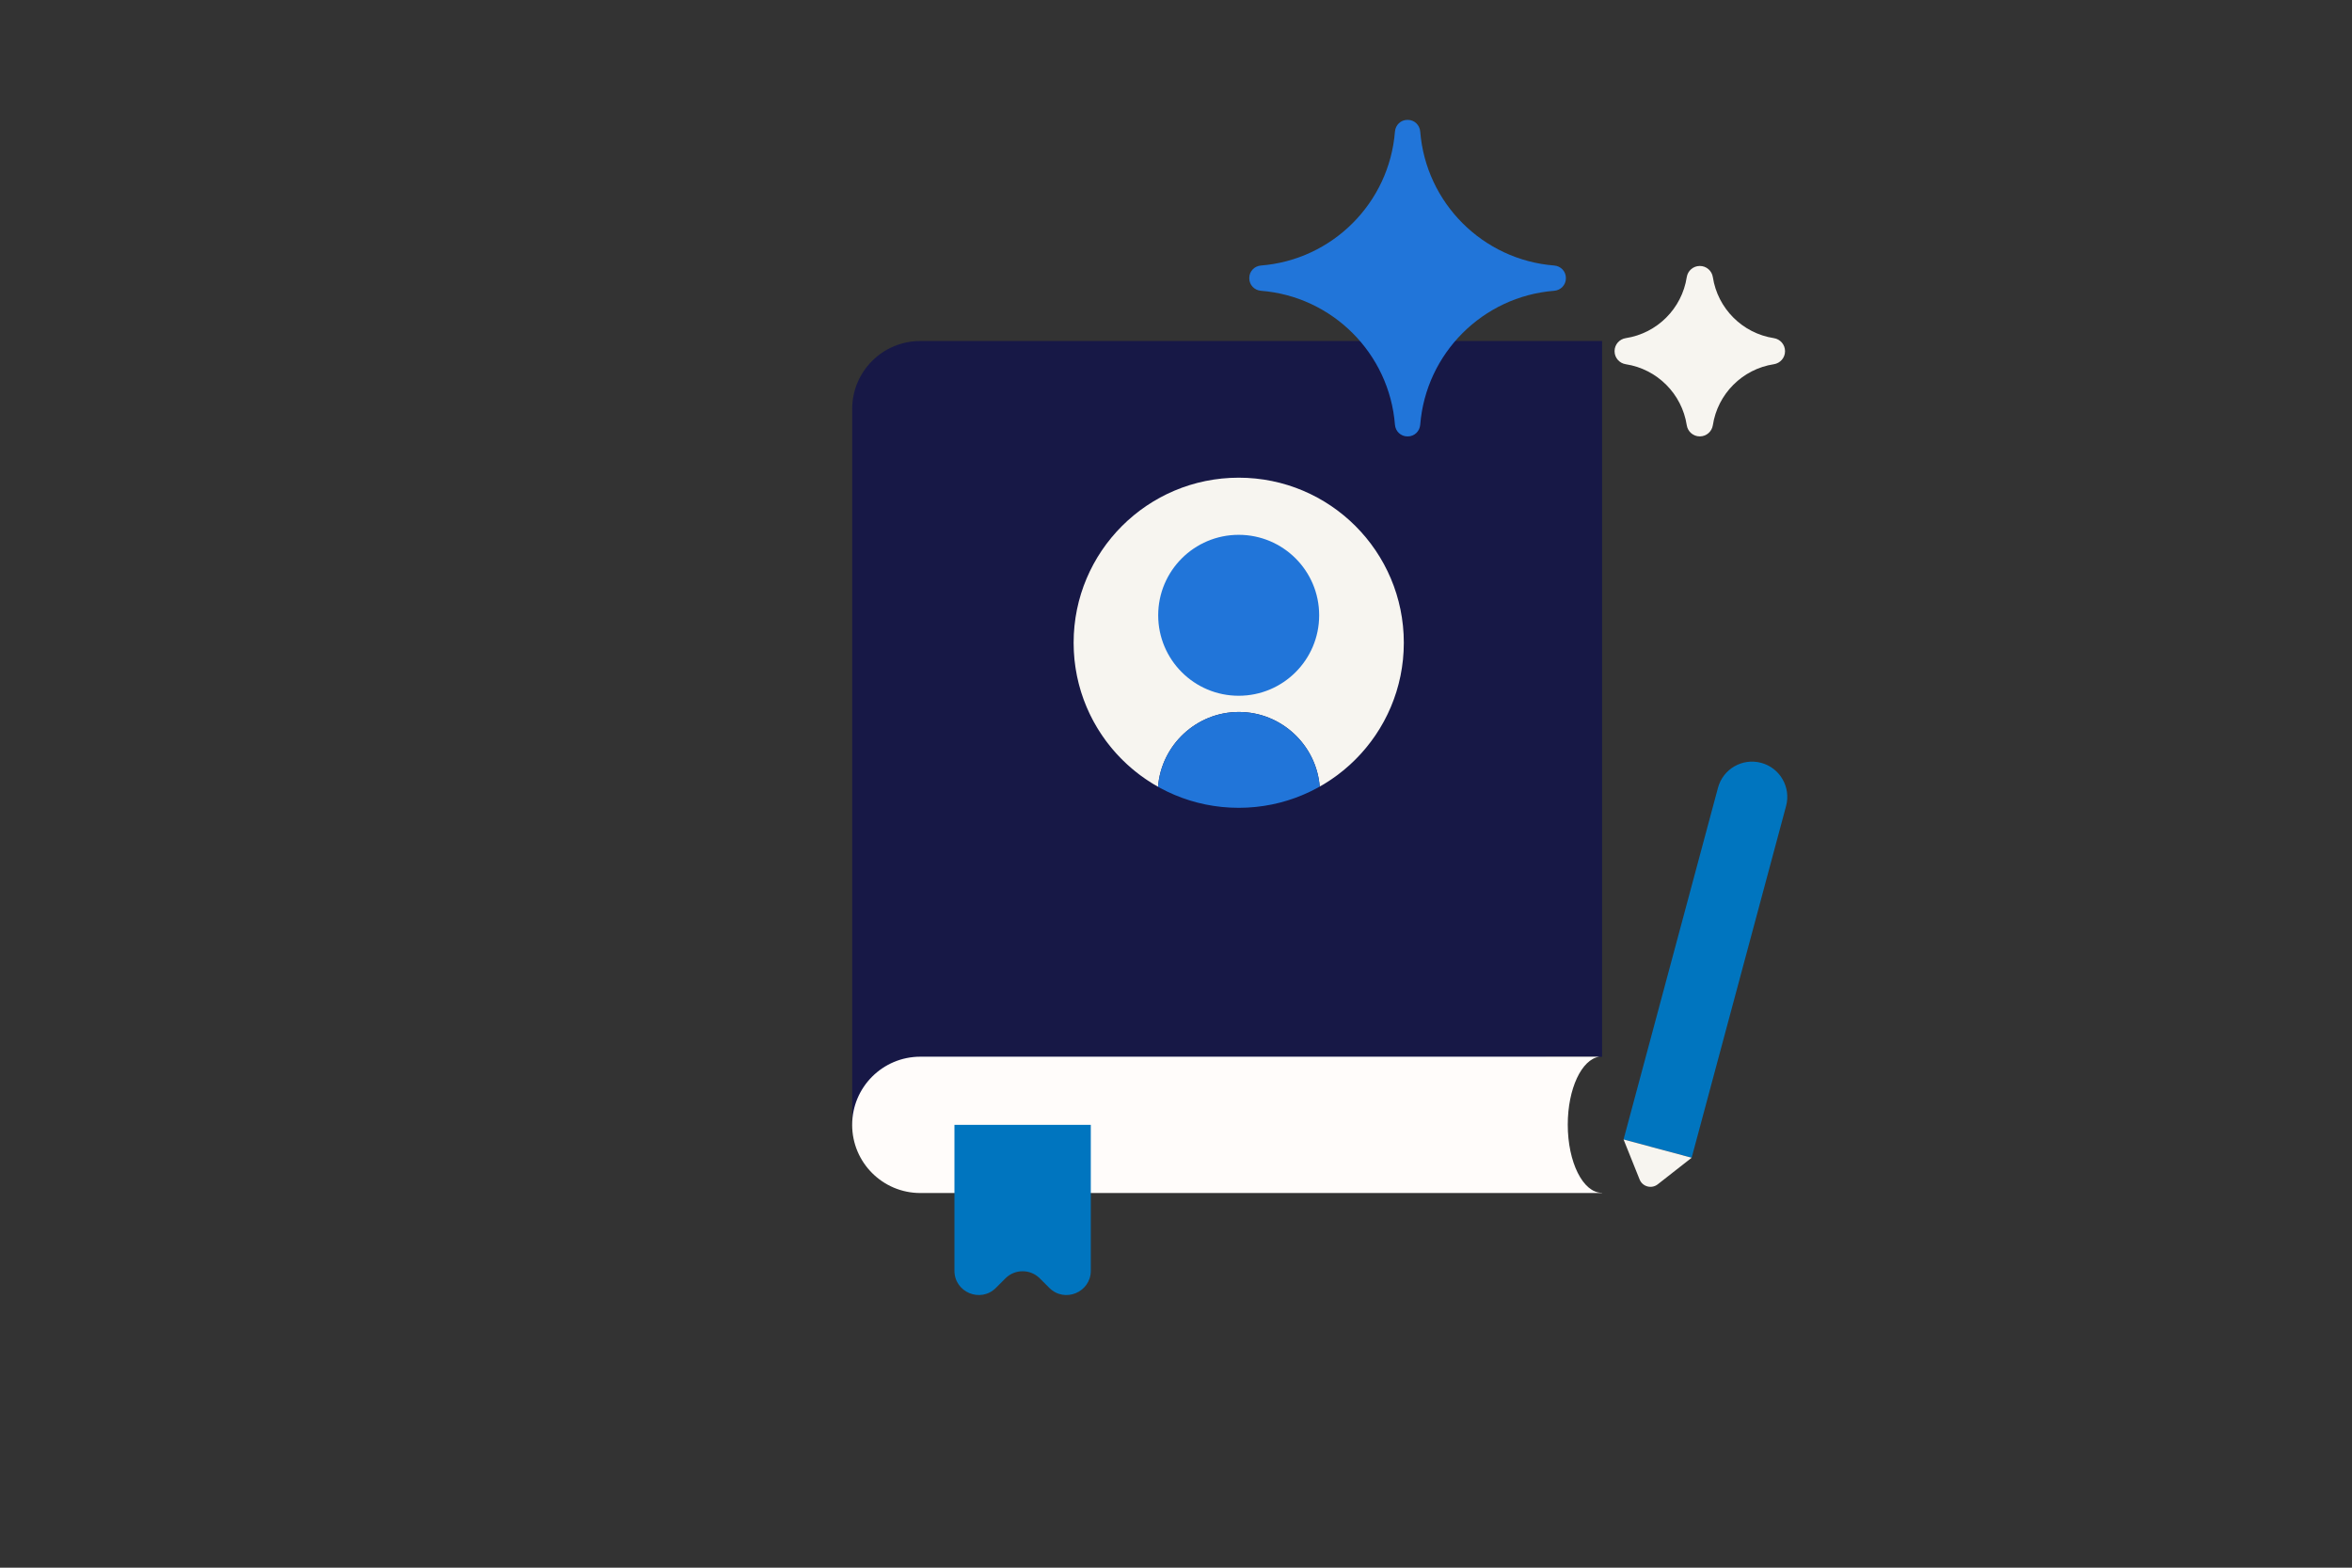 <?xml version="1.0" encoding="utf-8"?>
<!-- Generator: Adobe Illustrator 24.2.1, SVG Export Plug-In . SVG Version: 6.00 Build 0)  -->
<svg version="1.1" id="Laag_1" xmlns="http://www.w3.org/2000/svg" xmlns:xlink="http://www.w3.org/1999/xlink" x="0px" y="0px"
	 viewBox="0 0 1275 850" style="enable-background:new 0 0 1275 850;" xml:space="preserve">
<rect x="0" y="0" width="1275" height="850" fill="#333333" stroke="none"/>
<style type="text/css">
	.st0{fill:#171846;}
	.st1{fill:#FFFCFA;}
	.st2{fill:#0075BF;}
	.st3{fill:#2175D9;}
	.st4{fill:#F7F5F0;}
	.st5{clip-path:url(#SVGID_2_);}
	.st6{clip-path:url(#SVGID_2_);fill:#2175D9;}
</style>
<path class="st0" d="M838,573h30.48V277.29v-55.55V184.9h-369.7v0c-20.33,0.04-36.8,16.51-36.82,36.84h0V609.9H838V573z"/>
<path class="st1" d="M868.35,646.74c-10.21,0-18.48-16.55-18.48-36.96c0-19.48,7.53-35.42,17.09-36.84H498.91
	c-20.41,0-36.96,16.55-36.96,36.96s16.55,36.96,36.96,36.96h369.57v-0.12C868.43,646.73,868.39,646.74,868.35,646.74z"/>
<g>
	<path class="st2" d="M568.83,698.29l-5.17-5.17c-5.14-5.14-13.48-5.14-18.62,0l-5.17,5.17c-8.29,8.29-22.47,2.42-22.47-9.31V609.9
		h73.91v79.09C591.3,700.71,577.12,706.59,568.83,698.29z"/>
</g>
<path class="st3" d="M842.53,157.66c3.53-0.28,6.31-3.15,6.32-6.68c0-0.06,0-0.11,0-0.17c0-0.06,0-0.11,0-0.17
	c-0.01-3.54-2.79-6.4-6.32-6.68c-38.71-3.05-69.58-33.93-72.64-72.64c-0.28-3.53-3.15-6.31-6.68-6.32c-0.06,0-0.11,0-0.17,0
	c-0.06,0-0.11,0-0.17,0c-3.54,0.01-6.4,2.79-6.68,6.32c-3.05,38.71-33.93,69.58-72.64,72.64c-3.53,0.28-6.31,3.15-6.32,6.68
	c0,0.06,0,0.11,0,0.17c0,0.06,0,0.11,0,0.17c0.01,3.54,2.79,6.4,6.32,6.68c38.71,3.05,69.58,33.93,72.64,72.64
	c0.28,3.53,3.15,6.31,6.68,6.32c0.06,0,0.11,0,0.17,0c0.06,0,0.11,0,0.17,0c3.54-0.01,6.4-2.79,6.68-6.32
	C772.95,191.59,803.83,160.71,842.53,157.66z"/>
<path class="st4" d="M961.6,197.48c3.45-0.53,6.05-3.51,6.05-7c0-0.02,0-0.04,0-0.07s0-0.04,0-0.07c-0.01-3.49-2.6-6.47-6.05-7
	c-17.02-2.61-30.47-16.06-33.08-33.08c-0.53-3.45-3.51-6.05-7-6.05c-0.02,0-0.04,0-0.07,0s-0.04,0-0.07,0
	c-3.49,0.01-6.47,2.6-7,6.05c-2.61,17.02-16.06,30.47-33.08,33.08c-3.45,0.53-6.05,3.51-6.05,7c0,0.02,0,0.04,0,0.07s0,0.04,0,0.07
	c0.01,3.49,2.6,6.47,6.05,7c17.02,2.61,30.47,16.06,33.08,33.08c0.53,3.45,3.51,6.05,7,6.05c0.02,0,0.04,0,0.07,0s0.04,0,0.07,0
	c3.49-0.01,6.47-2.6,7-6.05C931.13,213.53,944.58,200.09,961.6,197.48z"/>
<path class="st2" d="M917.03,627.73l-36.91-9.91l51.19-190.71c2.74-10.19,13.22-16.24,23.41-13.5l0,0
	c10.19,2.74,16.24,13.22,13.5,23.41L917.03,627.73z"/>
<path class="st4" d="M917.03,627.73l-18.38,14.41c-3.34,2.62-8.26,1.3-9.84-2.64l-8.69-21.68L917.03,627.73z"/>
<g>
	<defs>
		<circle id="SVGID_1_" cx="671.5" cy="348.5" r="89.5"/>
	</defs>
	<clipPath id="SVGID_2_">
		<use xlink:href="#SVGID_1_"  style="overflow:visible;"/>
	</clipPath>
	<g class="st5">
		<path class="st4" d="M671.5,259c-49.43,0-89.5,40.07-89.5,89.5c0,33.54,18.46,62.77,45.77,78.1
			c1.74-22.61,20.79-40.57,43.82-40.57h0c23,0,42.02,17.91,43.82,40.47c27.21-15.35,45.59-44.53,45.59-78
			C761,299.07,720.93,259,671.5,259z"/>
		<circle class="st3" cx="671.48" cy="333.61" r="43.63"/>
	</g>
	<path class="st6" d="M671.59,386.03L671.59,386.03c-23.04,0-42.08,17.96-43.82,40.57c12.93,7.26,27.85,11.4,43.73,11.4
		c15.96,0,30.93-4.18,43.91-11.5C713.62,403.94,694.59,386.03,671.59,386.03z"/>
</g>
</svg>
